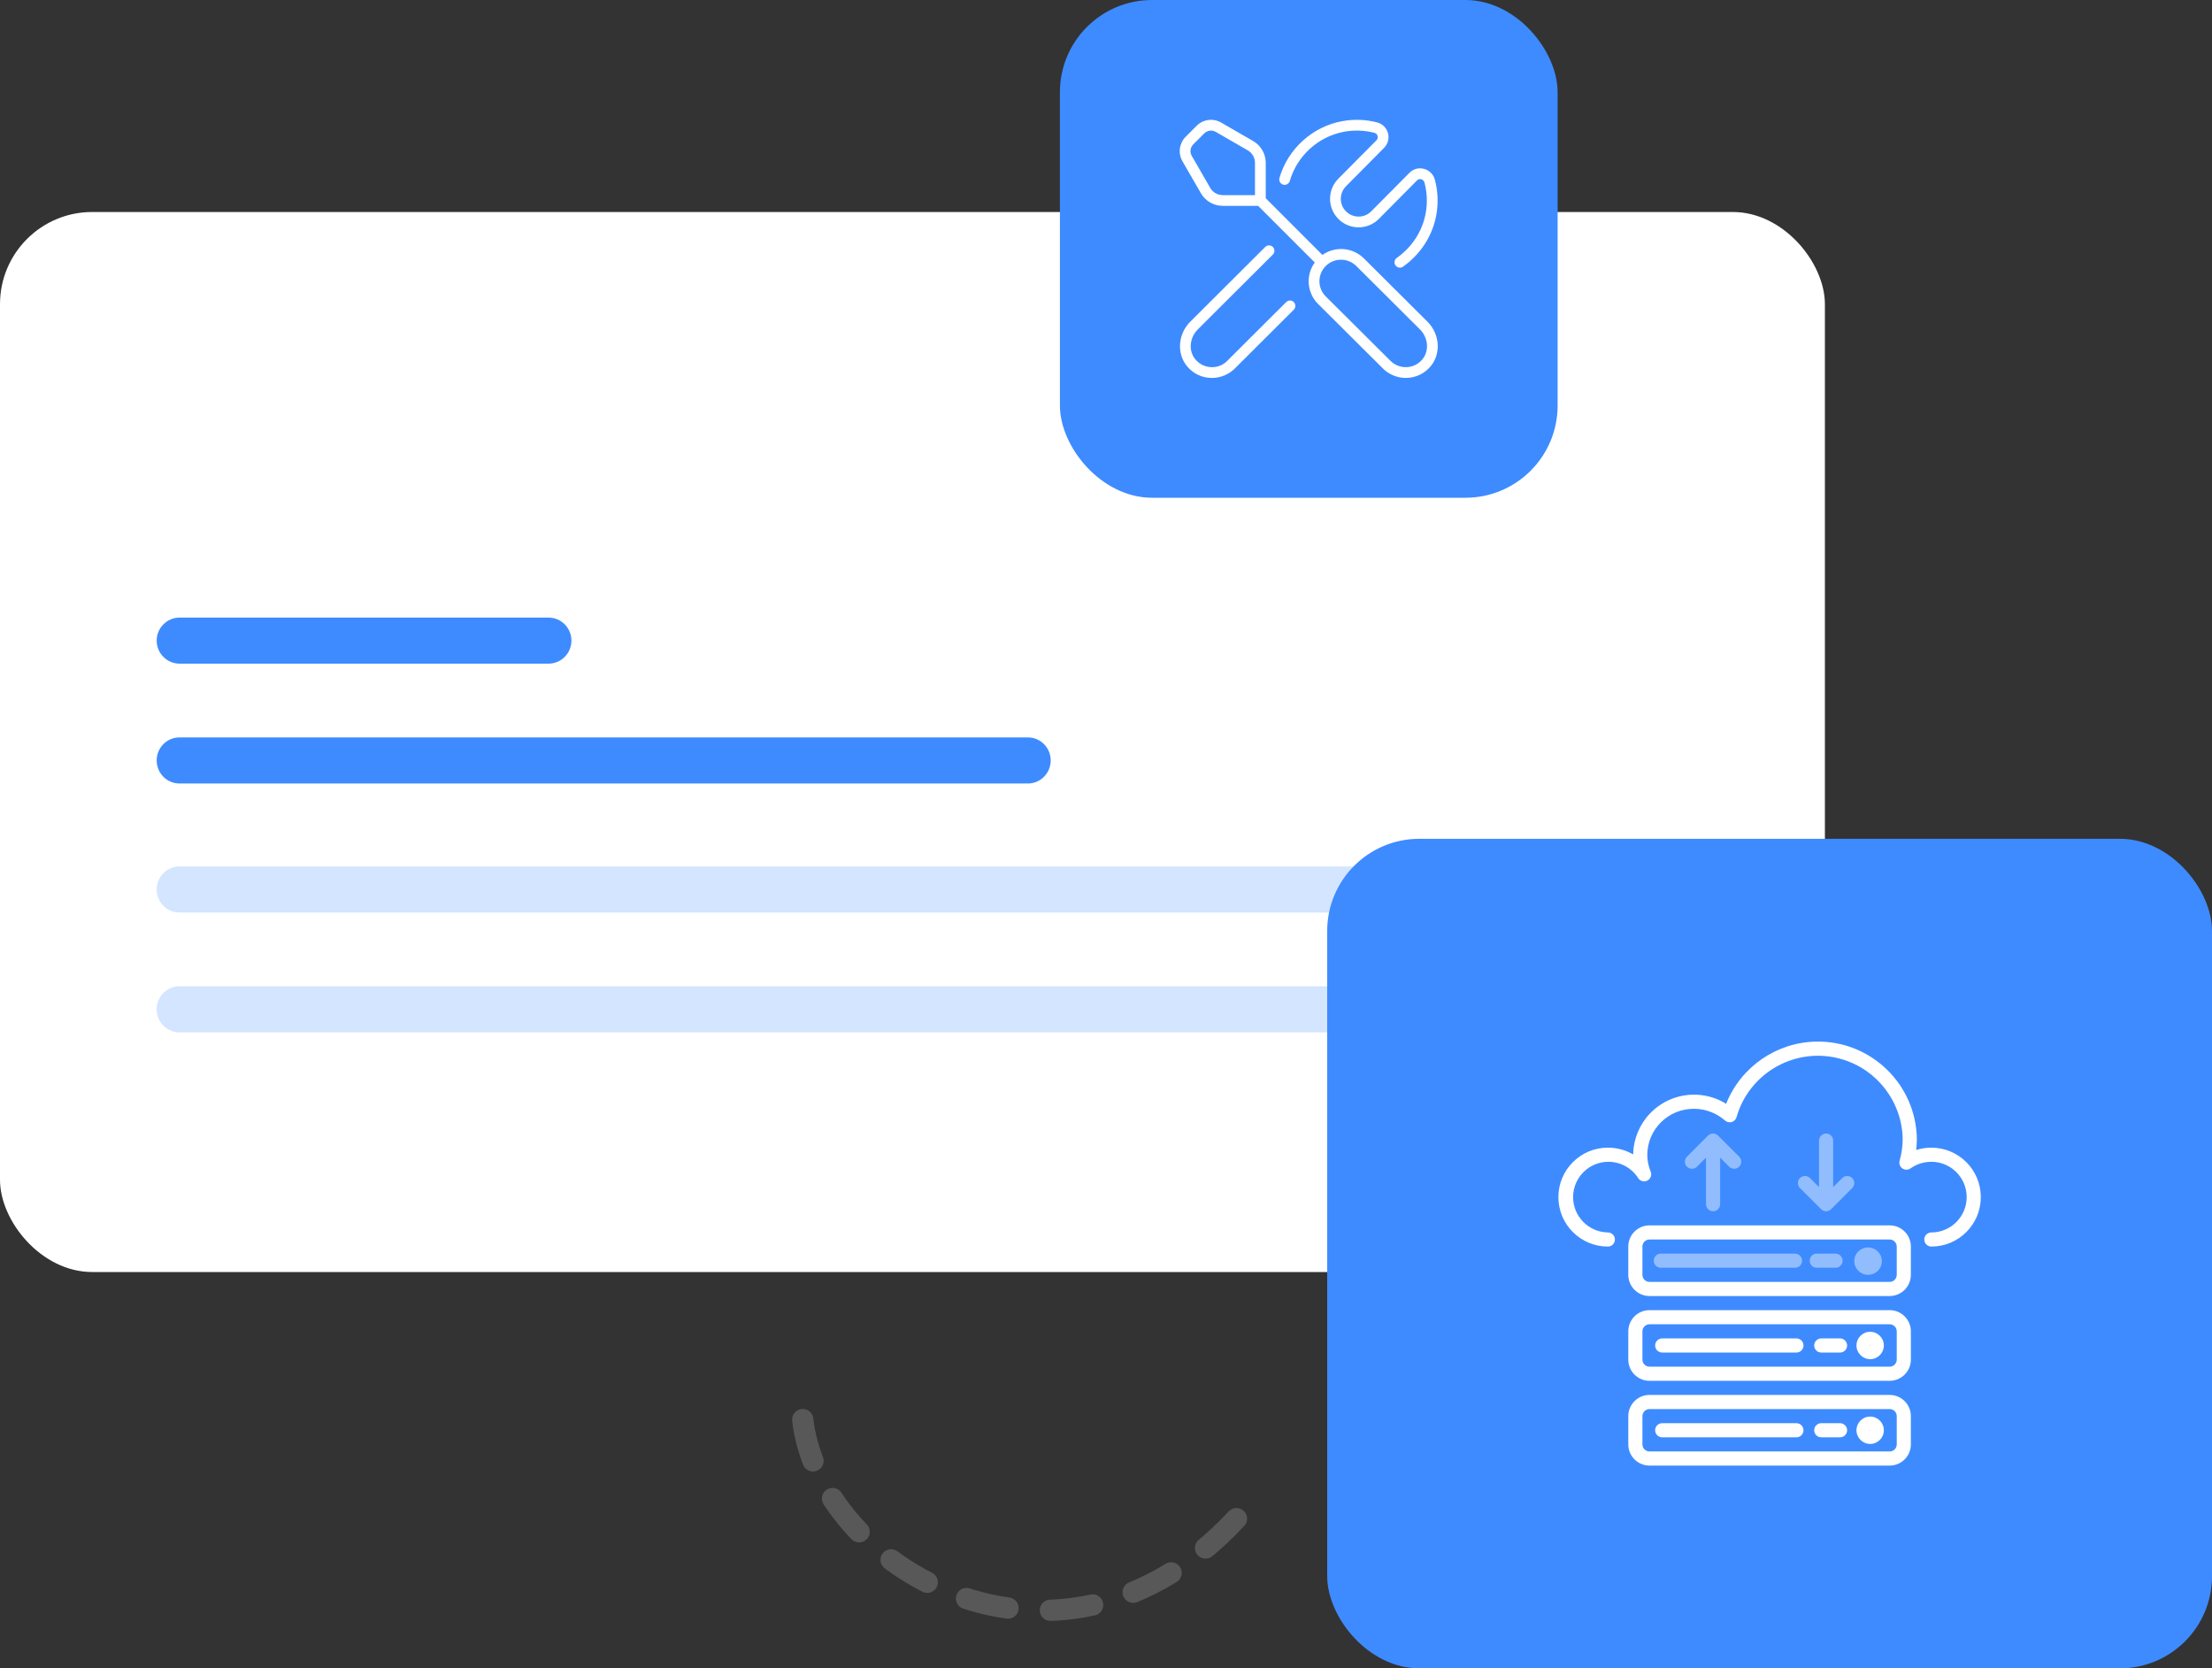 <svg width="240" height="181" viewBox="0 0 240 181" fill="none" xmlns="http://www.w3.org/2000/svg">
<rect x="0" y="0" width="240" height="181" fill="#333333" stroke="none"/>
<path d="M134.155 164.762C113.274 187.152 84.017 167.257 87.229 149.416" stroke="#585858" stroke-width="2.308" stroke-linecap="round" stroke-dasharray="4.62 4.62"/>
<rect y="23" width="198" height="115" rx="10" fill="white"/>
<rect x="115" width="54" height="54" rx="10" fill="#3E8BFF"/>
<g clip-path="url(#clip0_2160_681)">
<path d="M147.979 28.032C147.392 27.452 146.621 27.096 145.798 27.027C144.976 26.959 144.156 27.182 143.481 27.657L137.333 21.508V17.667C137.333 16.694 136.809 15.787 135.966 15.301L132.488 13.294C132.069 13.053 131.583 12.956 131.104 13.019C130.626 13.082 130.181 13.301 129.839 13.643L128.642 14.84C128.301 15.181 128.082 15.626 128.019 16.105C127.956 16.583 128.052 17.07 128.292 17.488L130.298 20.966C130.538 21.381 130.883 21.726 131.299 21.966C131.714 22.206 132.185 22.333 132.665 22.333H136.507L142.652 28.478C142.164 29.149 141.932 29.972 142 30.799C142.067 31.626 142.429 32.401 143.019 32.984L150.044 39.976C150.703 40.631 151.595 40.999 152.525 41C153.666 41 154.615 40.477 155.246 39.71C156.369 38.339 156.212 36.229 154.885 34.906L147.979 28.032ZM131.308 20.383L129.303 16.905C129.19 16.709 129.145 16.482 129.174 16.258C129.204 16.034 129.306 15.825 129.466 15.666L130.663 14.469C130.823 14.31 131.032 14.207 131.255 14.178C131.479 14.148 131.707 14.192 131.903 14.304L135.38 16.311C135.864 16.59 136.164 17.111 136.164 17.668V21.168H132.664C132.106 21.168 131.587 20.867 131.307 20.384L131.308 20.383ZM154.343 38.969C153.915 39.49 153.31 39.797 152.642 39.83C152.315 39.846 151.988 39.793 151.682 39.676C151.377 39.559 151.099 39.379 150.866 39.148L143.842 32.157C143.624 31.941 143.452 31.684 143.334 31.402C143.217 31.119 143.156 30.816 143.157 30.509C143.157 29.886 143.4 29.301 143.842 28.858C144.299 28.403 144.899 28.176 145.497 28.176C146.096 28.176 146.697 28.403 147.154 28.858L154.059 35.732C154.965 36.634 155.088 38.056 154.341 38.968L154.343 38.969ZM138.824 19.295C139.74 16.143 142.411 13.729 145.629 13.145C146.885 12.913 148.177 12.959 149.414 13.28C149.995 13.432 150.436 13.867 150.594 14.445C150.751 15.018 150.594 15.613 150.177 16.034L146.043 20.203C145.29 20.957 145.29 22.182 146.042 22.934C146.795 23.687 148.018 23.685 148.771 22.934L152.921 18.749C153.122 18.543 153.375 18.394 153.653 18.318C153.931 18.243 154.225 18.243 154.503 18.319C155.084 18.473 155.524 18.913 155.681 19.496C156.013 20.733 156.068 22.029 155.843 23.29C155.451 25.543 154.131 27.6 152.218 28.934C152.156 28.978 152.085 29.009 152.01 29.026C151.935 29.042 151.858 29.044 151.782 29.03C151.707 29.017 151.635 28.989 151.57 28.948C151.506 28.907 151.45 28.853 151.406 28.79C151.362 28.727 151.331 28.657 151.314 28.582C151.298 28.507 151.296 28.43 151.31 28.354C151.323 28.279 151.351 28.206 151.392 28.142C151.434 28.077 151.487 28.021 151.55 27.978C153.209 26.82 154.355 25.039 154.693 23.09C154.888 21.997 154.84 20.873 154.553 19.8C154.532 19.716 154.488 19.638 154.426 19.576C154.365 19.514 154.288 19.47 154.203 19.448C154.123 19.425 154.039 19.424 153.958 19.446C153.878 19.467 153.805 19.511 153.748 19.571L149.596 23.758C149.163 24.19 148.611 24.485 148.011 24.604C147.41 24.723 146.788 24.662 146.223 24.428C145.657 24.194 145.174 23.798 144.833 23.289C144.493 22.78 144.31 22.182 144.31 21.57C144.31 20.742 144.632 19.966 145.216 19.382L149.348 15.214C149.408 15.155 149.45 15.081 149.472 15C149.493 14.919 149.492 14.834 149.469 14.753C149.447 14.67 149.403 14.594 149.341 14.533C149.28 14.472 149.203 14.429 149.12 14.408C148.047 14.131 146.927 14.092 145.838 14.293C143.052 14.799 140.738 16.89 139.945 19.62C139.925 19.695 139.89 19.765 139.843 19.827C139.795 19.888 139.736 19.94 139.668 19.978C139.601 20.016 139.526 20.041 139.449 20.049C139.371 20.058 139.293 20.052 139.218 20.03C139.144 20.009 139.074 19.972 139.014 19.923C138.953 19.874 138.903 19.814 138.867 19.745C138.83 19.676 138.808 19.601 138.8 19.524C138.793 19.446 138.802 19.368 138.825 19.294L138.824 19.295ZM140.374 32.774C140.484 32.883 140.545 33.032 140.545 33.187C140.545 33.342 140.484 33.49 140.374 33.6L133.979 39.977C133.319 40.632 132.427 41.001 131.497 41.001C130.976 41.006 130.46 40.893 129.989 40.669C129.518 40.446 129.104 40.119 128.778 39.712C127.653 38.341 127.811 36.232 129.137 34.909L137.277 26.792C137.387 26.684 137.535 26.623 137.689 26.623C137.844 26.623 137.992 26.684 138.102 26.792C138.211 26.902 138.272 27.05 138.272 27.205C138.272 27.36 138.211 27.509 138.102 27.618L129.962 35.735C129.057 36.637 128.933 38.059 129.681 38.97C130.109 39.491 130.713 39.797 131.382 39.83C131.709 39.85 132.037 39.8 132.343 39.683C132.65 39.565 132.927 39.383 133.156 39.148L139.552 32.771C139.662 32.663 139.81 32.602 139.964 32.602C140.119 32.602 140.267 32.663 140.377 32.771L140.374 32.774Z" fill="white"/>
</g>
<path d="M111.531 85H19.468C18.814 85 18.186 84.737 17.723 84.268C17.26 83.799 17 83.163 17 82.5C17 81.837 17.26 81.201 17.723 80.732C18.186 80.263 18.814 80 19.468 80H111.531C112.186 80 112.814 80.263 113.277 80.732C113.74 81.201 114 81.837 114 82.5C114 83.163 113.74 83.799 113.277 84.268C112.814 84.737 112.186 85 111.531 85Z" fill="#3E8BFF"/>
<path d="M59.508 72H19.491C18.831 72 18.197 71.737 17.73 71.268C17.262 70.799 17 70.163 17 69.5C17 68.837 17.262 68.201 17.73 67.732C18.197 67.263 18.831 67 19.491 67H59.508C60.169 67 60.803 67.263 61.27 67.732C61.737 68.201 62 68.837 62 69.5C62 70.163 61.737 70.799 61.27 71.268C60.803 71.737 60.169 72 59.508 72Z" fill="#3E8BFF"/>
<path d="M178.529 99H19.471C18.816 99 18.187 98.737 17.724 98.268C17.26 97.799 17 97.163 17 96.5C17 95.837 17.26 95.201 17.724 94.732C18.187 94.263 18.816 94 19.471 94H178.529C179.184 94 179.813 94.263 180.276 94.732C180.74 95.201 181 95.837 181 96.5C181 97.163 180.74 97.799 180.276 98.268C179.813 98.737 179.184 99 178.529 99Z" fill="#D3E5FF"/>
<path d="M153.53 112H19.47C18.815 112 18.187 111.737 17.723 111.268C17.26 110.799 17 110.163 17 109.5C17 108.837 17.26 108.201 17.723 107.732C18.187 107.263 18.815 107 19.47 107H153.53C154.185 107 154.813 107.263 155.277 107.732C155.74 108.201 156 108.837 156 109.5C156 110.163 155.74 110.799 155.277 111.268C154.813 111.737 154.185 112 153.53 112Z" fill="#D3E5FF"/>
<rect x="144" y="91" width="96" height="90" rx="10" fill="#3E8BFF"/>
<g clip-path="url(#clip1_2160_681)">
<path d="M209.55 124.509C208.991 124.508 208.435 124.594 207.902 124.762C207.952 124.36 207.978 123.956 207.978 123.55C207.879 117.625 202.994 112.902 197.069 113.002C192.745 113.074 188.887 115.735 187.283 119.752C184.182 117.829 180.109 118.784 178.187 121.885C177.561 122.895 177.218 124.054 177.196 125.242C176.361 124.76 175.414 124.507 174.45 124.509C171.486 124.509 169.084 126.911 169.084 129.874C169.084 132.837 171.486 135.239 174.45 135.239C174.653 135.239 174.848 135.158 174.992 135.015C175.135 134.871 175.216 134.676 175.216 134.473C175.216 134.269 175.135 134.075 174.992 133.931C174.848 133.787 174.653 133.706 174.45 133.706C172.333 133.672 170.646 131.928 170.68 129.812C170.714 127.696 172.458 126.008 174.574 126.042C175.208 126.053 175.83 126.22 176.384 126.53C176.937 126.84 177.405 127.282 177.745 127.817C177.85 127.977 178.009 128.091 178.194 128.139C178.378 128.187 178.573 128.165 178.742 128.077C178.91 127.989 179.04 127.841 179.106 127.662C179.172 127.484 179.169 127.287 179.097 127.111C178.856 126.529 178.73 125.905 178.727 125.275C178.757 122.497 181.031 120.269 183.808 120.293C185.046 120.298 186.24 120.751 187.169 121.568C187.267 121.653 187.385 121.712 187.511 121.74C187.638 121.767 187.769 121.762 187.894 121.725C188.018 121.687 188.13 121.619 188.221 121.527C188.311 121.434 188.377 121.32 188.412 121.195C189.814 116.315 194.907 113.496 199.787 114.898C203.662 116.012 206.359 119.52 206.44 123.55C206.437 124.354 206.325 125.153 206.107 125.926C206.064 126.079 206.07 126.24 206.123 126.389C206.176 126.538 206.274 126.666 206.402 126.758C206.531 126.849 206.685 126.898 206.843 126.898C207.001 126.899 207.155 126.85 207.285 126.76C207.948 126.292 208.739 126.041 209.55 126.041C211.667 126.041 213.383 127.757 213.383 129.874C213.383 131.99 211.667 133.706 209.55 133.706C209.347 133.706 209.152 133.787 209.008 133.931C208.865 134.074 208.784 134.269 208.784 134.473C208.784 134.676 208.865 134.871 209.008 135.015C209.152 135.158 209.347 135.239 209.55 135.239C212.514 135.239 214.916 132.837 214.916 129.874C214.916 126.911 212.514 124.509 209.55 124.509ZM205.028 142.138H178.968C177.698 142.138 176.669 143.167 176.669 144.437V147.503C176.669 148.773 177.698 149.802 178.968 149.802H205.028C206.298 149.802 207.328 148.773 207.328 147.503V144.437C207.328 143.167 206.298 142.138 205.028 142.138ZM205.795 147.503C205.795 147.706 205.714 147.901 205.57 148.045C205.426 148.189 205.231 148.269 205.028 148.269H178.968C178.765 148.269 178.57 148.189 178.426 148.045C178.282 147.901 178.201 147.706 178.201 147.503V144.437C178.201 144.234 178.282 144.039 178.426 143.895C178.57 143.751 178.765 143.67 178.968 143.67H205.028C205.231 143.67 205.426 143.751 205.57 143.895C205.714 144.039 205.795 144.234 205.795 144.437V147.503Z" fill="white"/>
<path d="M202.902 144.485C202.085 144.49 201.425 145.153 201.425 145.97C201.429 146.792 202.098 147.457 202.92 147.455C203.74 147.45 204.401 146.781 204.396 145.961C204.391 145.14 203.722 144.479 202.902 144.485ZM202.92 146.018C202.897 146.018 202.882 145.993 202.882 145.97L202.92 145.922V146.018ZM194.91 145.203H180.347C180.144 145.203 179.949 145.284 179.805 145.428C179.662 145.572 179.581 145.767 179.581 145.97C179.581 146.173 179.662 146.368 179.805 146.512C179.949 146.656 180.144 146.736 180.347 146.736H194.91C195.114 146.736 195.309 146.656 195.452 146.512C195.596 146.368 195.677 146.173 195.677 145.97C195.677 145.767 195.596 145.572 195.452 145.428C195.309 145.284 195.114 145.203 194.91 145.203ZM199.643 145.203H197.605C197.401 145.203 197.206 145.284 197.063 145.428C196.919 145.572 196.838 145.767 196.838 145.97C196.838 146.173 196.919 146.368 197.063 146.512C197.206 146.656 197.401 146.736 197.605 146.736H199.643C199.847 146.736 200.042 146.656 200.185 146.512C200.329 146.368 200.41 146.173 200.41 145.97C200.41 145.767 200.329 145.572 200.185 145.428C200.042 145.284 199.847 145.203 199.643 145.203ZM205.028 151.335H178.968C177.698 151.335 176.668 152.365 176.668 153.635V156.701C176.668 157.971 177.698 159 178.968 159H205.028C206.298 159 207.327 157.971 207.327 156.701V153.635C207.327 152.365 206.298 151.335 205.028 151.335ZM205.794 156.701C205.794 156.904 205.714 157.099 205.57 157.243C205.426 157.386 205.231 157.467 205.028 157.467H178.968C178.764 157.467 178.569 157.386 178.426 157.243C178.282 157.099 178.201 156.904 178.201 156.701V153.635C178.201 153.431 178.282 153.236 178.426 153.093C178.569 152.949 178.764 152.868 178.968 152.868H205.028C205.231 152.868 205.426 152.949 205.57 153.093C205.714 153.236 205.794 153.431 205.794 153.635V156.701Z" fill="white"/>
<path d="M202.902 153.682C202.085 153.687 201.425 154.351 201.425 155.168C201.429 155.99 202.098 156.654 202.92 156.653C203.74 156.648 204.401 155.979 204.396 155.158C204.391 154.338 203.722 153.677 202.902 153.682ZM202.92 155.216C202.897 155.216 202.882 155.191 202.882 155.168L202.92 155.12V155.216ZM194.91 154.401H180.347C180.144 154.401 179.949 154.482 179.805 154.626C179.662 154.769 179.581 154.964 179.581 155.168C179.581 155.371 179.662 155.566 179.805 155.71C179.949 155.853 180.144 155.934 180.347 155.934H194.91C195.114 155.934 195.309 155.853 195.452 155.71C195.596 155.566 195.677 155.371 195.677 155.168C195.677 154.964 195.596 154.769 195.452 154.626C195.309 154.482 195.114 154.401 194.91 154.401ZM199.643 154.401H197.605C197.401 154.401 197.206 154.482 197.063 154.626C196.919 154.769 196.838 154.964 196.838 155.168C196.838 155.371 196.919 155.566 197.063 155.71C197.206 155.853 197.401 155.934 197.605 155.934H199.643C199.847 155.934 200.042 155.853 200.185 155.71C200.329 155.566 200.41 155.371 200.41 155.168C200.41 154.964 200.329 154.769 200.185 154.626C200.042 154.482 199.847 154.401 199.643 154.401ZM205.028 132.94H178.968C177.698 132.94 176.668 133.969 176.668 135.239V138.305C176.668 139.575 177.698 140.605 178.968 140.605H205.028C206.298 140.605 207.327 139.575 207.327 138.305V135.239C207.327 133.969 206.298 132.94 205.028 132.94ZM205.794 138.305C205.794 138.508 205.714 138.703 205.57 138.847C205.426 138.991 205.231 139.072 205.028 139.072H178.968C178.764 139.072 178.569 138.991 178.426 138.847C178.282 138.703 178.201 138.508 178.201 138.305V135.239C178.201 135.036 178.282 134.841 178.426 134.697C178.569 134.554 178.764 134.473 178.968 134.473H205.028C205.231 134.473 205.426 134.554 205.57 134.697C205.714 134.841 205.794 135.036 205.794 135.239V138.305Z" fill="white"/>
<path d="M204.156 136.563C204.008 135.749 203.228 135.208 202.414 135.356C202.028 135.426 201.685 135.644 201.459 135.964C201.346 136.123 201.266 136.303 201.224 136.493C201.181 136.683 201.177 136.88 201.212 137.072C201.282 137.46 201.502 137.805 201.825 138.032C202.148 138.259 202.547 138.35 202.936 138.284C203.131 138.252 203.318 138.181 203.485 138.076C203.652 137.971 203.796 137.833 203.909 137.671C204.022 137.512 204.102 137.332 204.144 137.142C204.187 136.952 204.191 136.755 204.156 136.563ZM202.647 136.833L202.682 136.772L202.686 136.868C202.651 136.868 202.649 136.849 202.647 136.833ZM194.757 136.006H180.194C179.991 136.006 179.796 136.086 179.652 136.23C179.508 136.374 179.428 136.569 179.428 136.772C179.428 136.975 179.508 137.17 179.652 137.314C179.796 137.458 179.991 137.539 180.194 137.539H194.757C194.961 137.539 195.156 137.458 195.299 137.314C195.443 137.17 195.524 136.975 195.524 136.772C195.524 136.569 195.443 136.374 195.299 136.23C195.156 136.086 194.961 136.006 194.757 136.006ZM199.154 136.006H197.115C196.912 136.006 196.717 136.086 196.573 136.23C196.429 136.374 196.348 136.569 196.348 136.772C196.348 136.975 196.429 137.17 196.573 137.314C196.717 137.458 196.912 137.539 197.115 137.539H199.154C199.357 137.539 199.552 137.458 199.696 137.314C199.84 137.17 199.92 136.975 199.92 136.772C199.92 136.569 199.84 136.374 199.696 136.23C199.552 136.086 199.357 136.006 199.154 136.006ZM188.707 125.5L186.408 123.2C186.264 123.056 186.069 122.976 185.866 122.976C185.663 122.976 185.468 123.056 185.324 123.2L183.025 125.5C182.885 125.644 182.808 125.838 182.81 126.039C182.811 126.24 182.892 126.432 183.034 126.574C183.176 126.716 183.368 126.797 183.569 126.799C183.77 126.8 183.964 126.723 184.109 126.583L185.1 125.592V130.64C185.1 130.844 185.18 131.039 185.324 131.182C185.468 131.326 185.663 131.407 185.866 131.407C186.069 131.407 186.264 131.326 186.408 131.182C186.552 131.039 186.633 130.844 186.633 130.64V125.592L187.624 126.583C187.768 126.723 187.962 126.8 188.163 126.799C188.364 126.797 188.556 126.716 188.698 126.574C188.84 126.432 188.921 126.24 188.923 126.039C188.924 125.838 188.847 125.644 188.707 125.5ZM200.952 127.799C200.809 127.661 200.618 127.584 200.42 127.584C200.221 127.584 200.03 127.661 199.887 127.799L198.896 128.79V123.742C198.896 123.539 198.815 123.344 198.672 123.2C198.528 123.056 198.333 122.976 198.13 122.976C197.926 122.976 197.732 123.056 197.588 123.2C197.444 123.344 197.363 123.539 197.363 123.742V128.79L196.372 127.799C196.228 127.659 196.034 127.582 195.833 127.584C195.632 127.586 195.44 127.666 195.298 127.808C195.156 127.95 195.075 128.143 195.073 128.344C195.072 128.545 195.149 128.738 195.288 128.883L197.588 131.182C197.732 131.326 197.927 131.407 198.13 131.407C198.333 131.407 198.528 131.326 198.672 131.182L200.971 128.883C201.112 128.737 201.19 128.54 201.186 128.337C201.183 128.134 201.099 127.94 200.952 127.799Z" fill="#91BDFF"/>
</g>
<defs>
<clipPath id="clip0_2160_681">
<rect width="28" height="28" fill="white" transform="translate(128 13)"/>
</clipPath>
<clipPath id="clip1_2160_681">
<rect width="46" height="46" fill="white" transform="translate(169 113)"/>
</clipPath>
</defs>
</svg>

